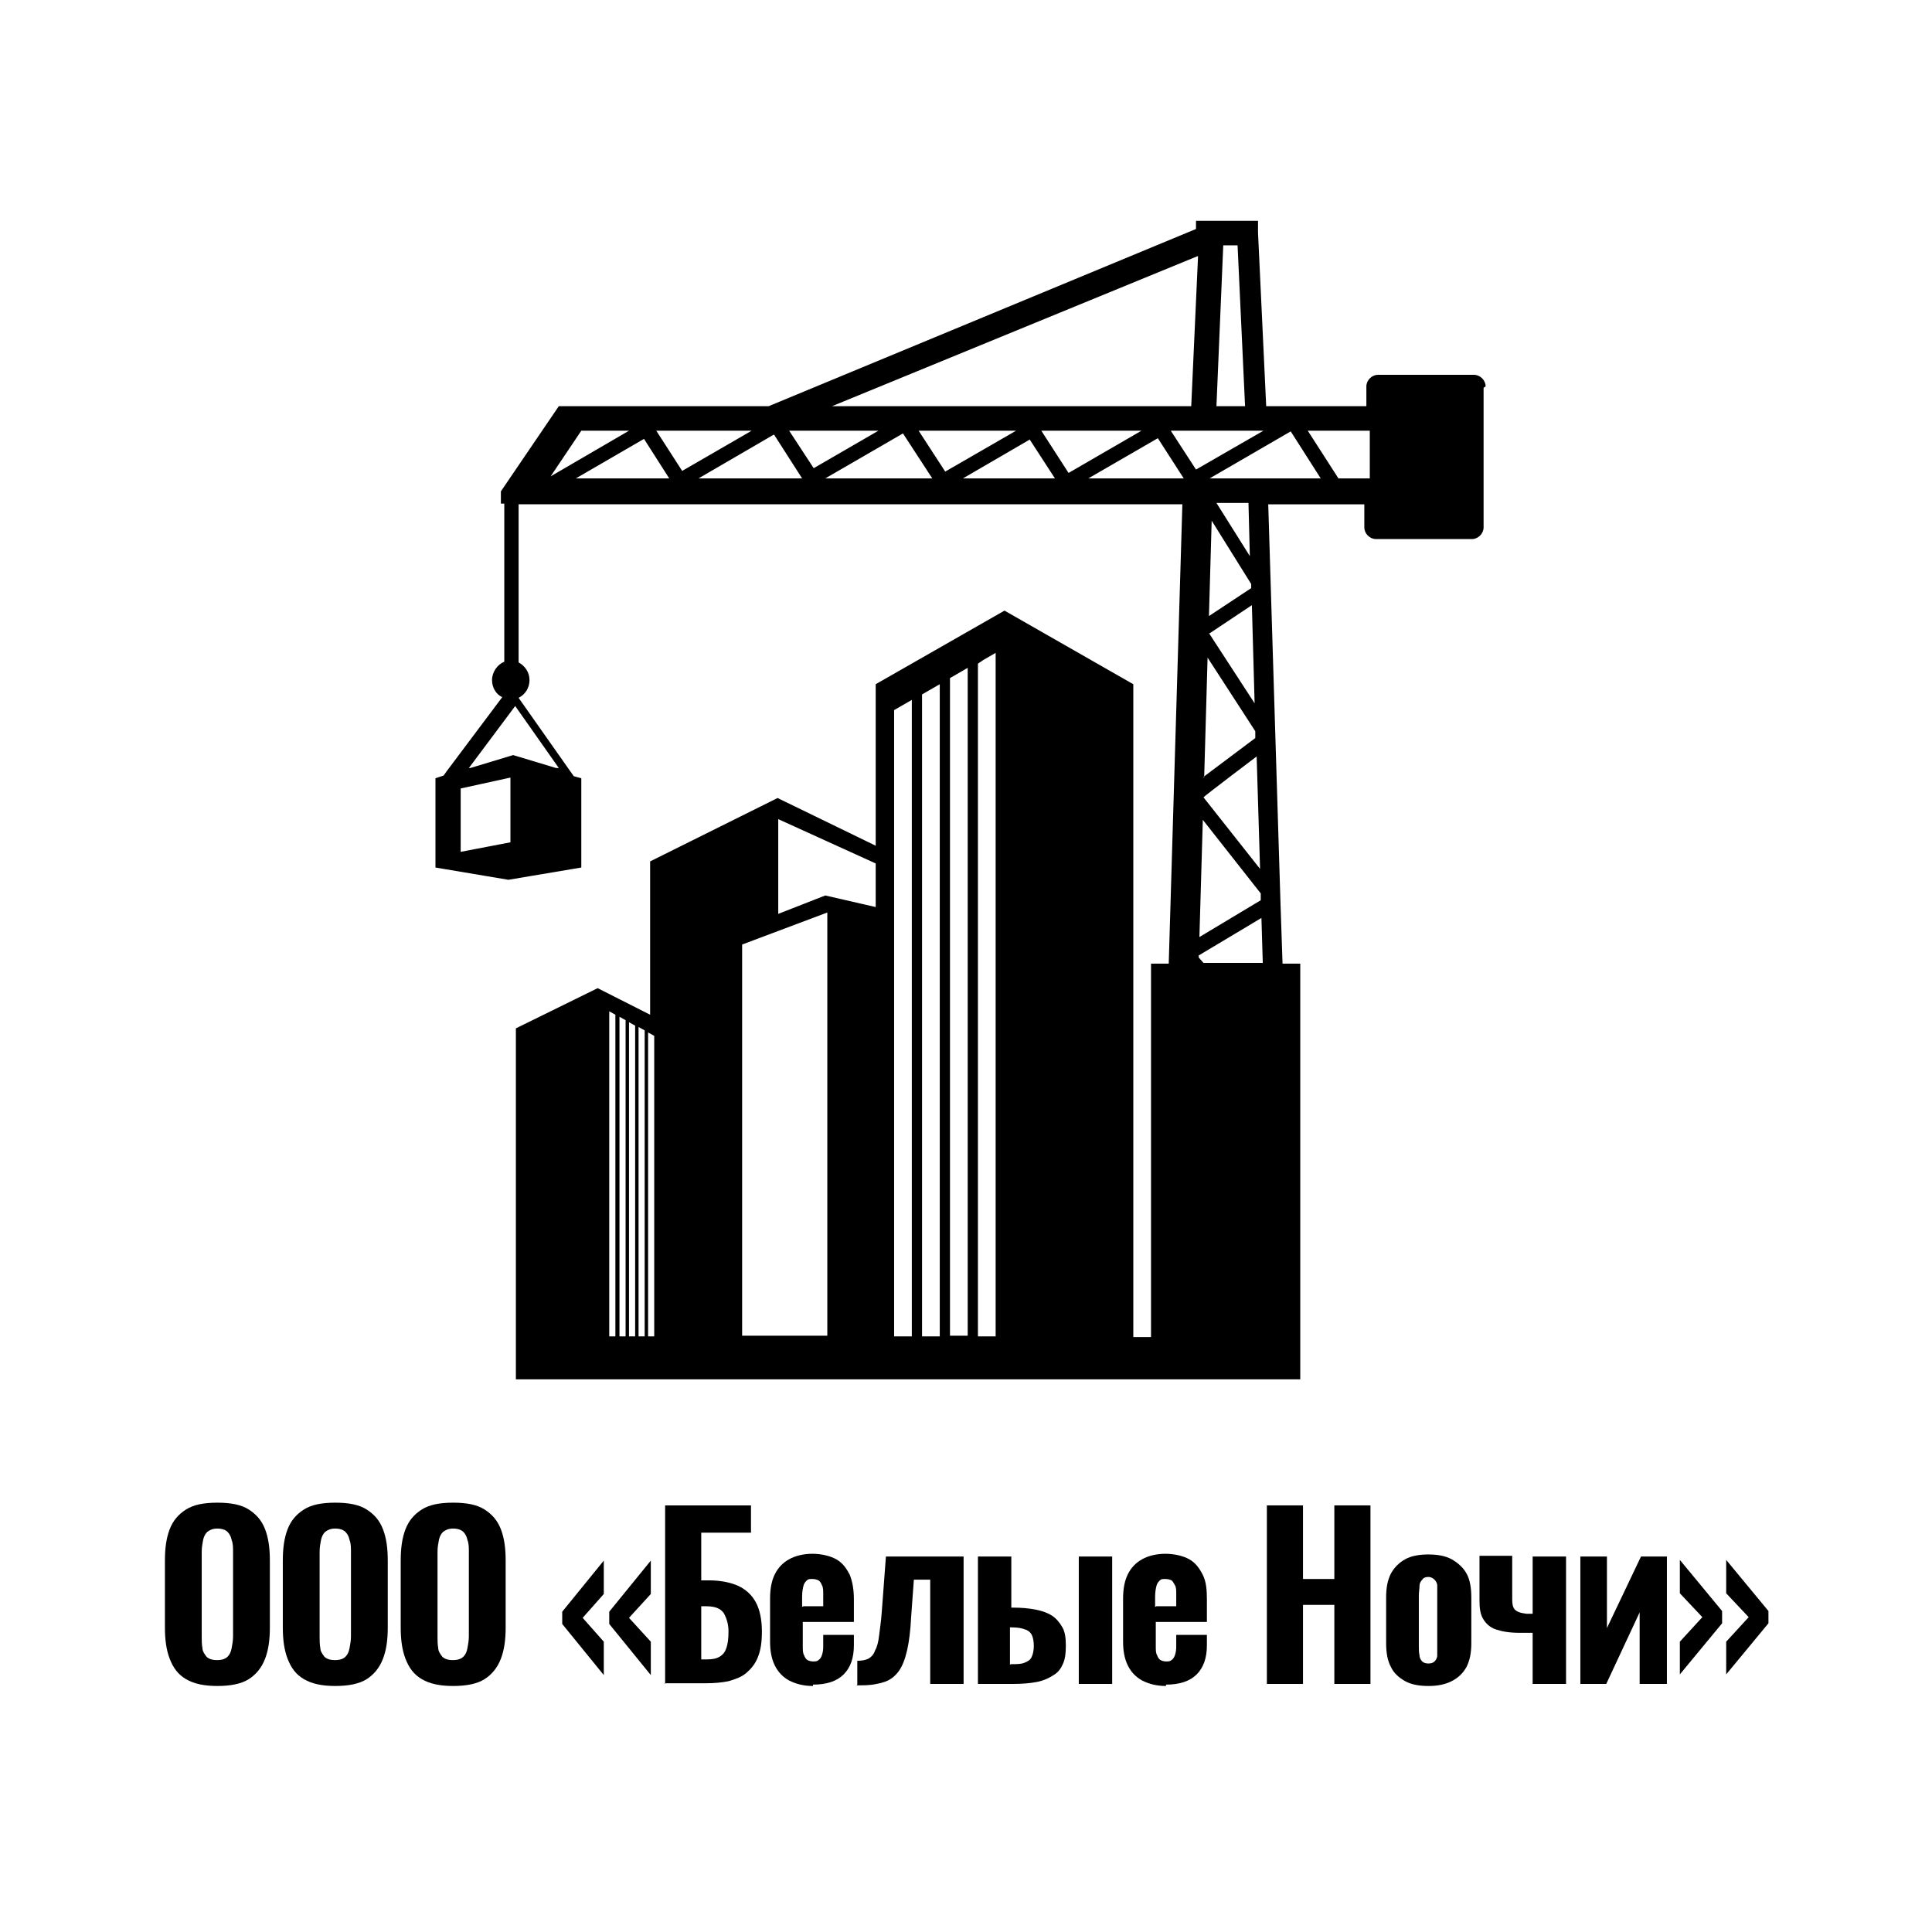 <?xml version="1.0" encoding="UTF-8"?> <svg xmlns="http://www.w3.org/2000/svg" id="Layer_1" version="1.1" viewBox="0 0 283.5 283.5"><defs><style> .st0 { fill-rule: evenodd; } </style></defs><g><path d="M31.9,247.4c-1.9,0-3.4-.3-4.6-1s-1.9-1.7-2.4-3c-.5-1.3-.7-2.8-.7-4.6v-9.8c0-1.8.2-3.3.7-4.6.5-1.3,1.3-2.2,2.4-2.9,1.1-.7,2.6-1,4.6-1s3.5.3,4.6,1,1.9,1.6,2.4,2.9c.5,1.3.7,2.8.7,4.6v9.8c0,1.8-.2,3.3-.7,4.6-.5,1.3-1.3,2.3-2.4,3s-2.7,1-4.6,1ZM31.9,243.6c.7,0,1.2-.2,1.5-.5.3-.3.5-.7.6-1.3.1-.5.2-1.1.2-1.7v-12.4c0-.6,0-1.2-.2-1.7-.1-.5-.3-.9-.6-1.2-.3-.3-.8-.5-1.5-.5s-1.1.2-1.5.5c-.3.3-.5.7-.6,1.2-.1.5-.2,1.1-.2,1.7v12.4c0,.6,0,1.2.1,1.7,0,.5.3.9.6,1.3.3.3.8.5,1.5.5Z"></path><path d="M49.2,247.4c-1.9,0-3.4-.3-4.6-1s-1.9-1.7-2.4-3c-.5-1.3-.7-2.8-.7-4.6v-9.8c0-1.8.2-3.3.7-4.6.5-1.3,1.3-2.2,2.4-2.9,1.1-.7,2.6-1,4.6-1s3.5.3,4.6,1,1.9,1.6,2.4,2.9c.5,1.3.7,2.8.7,4.6v9.8c0,1.8-.2,3.3-.7,4.6-.5,1.3-1.3,2.3-2.4,3s-2.7,1-4.6,1ZM49.2,243.6c.7,0,1.2-.2,1.5-.5.3-.3.5-.7.6-1.3.1-.5.2-1.1.2-1.7v-12.4c0-.6,0-1.2-.2-1.7-.1-.5-.3-.9-.6-1.2-.3-.3-.8-.5-1.5-.5s-1.1.2-1.5.5c-.3.3-.5.7-.6,1.2-.1.5-.2,1.1-.2,1.7v12.4c0,.6,0,1.2.1,1.7,0,.5.3.9.6,1.3.3.3.8.5,1.5.5Z"></path><path d="M66.5,247.4c-1.9,0-3.4-.3-4.6-1s-1.9-1.7-2.4-3c-.5-1.3-.7-2.8-.7-4.6v-9.8c0-1.8.2-3.3.7-4.6.5-1.3,1.3-2.2,2.4-2.9,1.1-.7,2.6-1,4.6-1s3.5.3,4.6,1,1.9,1.6,2.4,2.9c.5,1.3.7,2.8.7,4.6v9.8c0,1.8-.2,3.3-.7,4.6-.5,1.3-1.3,2.3-2.4,3s-2.7,1-4.6,1ZM66.5,243.6c.7,0,1.2-.2,1.5-.5.3-.3.5-.7.6-1.3.1-.5.2-1.1.2-1.7v-12.4c0-.6,0-1.2-.2-1.7-.1-.5-.3-.9-.6-1.2-.3-.3-.8-.5-1.5-.5s-1.1.2-1.5.5c-.3.3-.5.7-.6,1.2-.1.5-.2,1.1-.2,1.7v12.4c0,.6,0,1.2.1,1.7,0,.5.3.9.6,1.3.3.3.8.5,1.5.5Z"></path><path d="M88.6,245.8l-6.1-7.5v-1.8l6.1-7.5v4.9l-3.1,3.5,3.1,3.5v4.9ZM95.5,245.8l-6.1-7.5v-1.8l6.1-7.5v4.9l-3.2,3.5,3.2,3.5v4.9Z"></path><path d="M97.6,247.1v-26.2h12.6v4h-7.3v7h1.1c1.7,0,3.2.3,4.3.8s2,1.3,2.6,2.4c.6,1.1.9,2.6.9,4.3s-.2,2.8-.6,3.8c-.4,1-1,1.7-1.7,2.3-.7.6-1.6.9-2.6,1.2-1,.2-2.1.3-3.3.3h-6.1ZM102.9,243.5h.8c.8,0,1.4-.1,1.9-.4s.8-.7,1-1.3c.2-.6.3-1.4.3-2.4,0-1.1-.3-2-.7-2.7-.5-.7-1.3-1-2.6-1h-.7v7.9Z"></path><path d="M119.3,247.4c-1.4,0-2.5-.3-3.5-.8-.9-.5-1.6-1.2-2.1-2.2-.5-1-.7-2.2-.7-3.5v-6.3c0-1.4.2-2.6.7-3.6.5-1,1.2-1.7,2.1-2.2.9-.5,2.1-.8,3.4-.8s2.6.3,3.5.8c.9.5,1.5,1.3,2,2.3.4,1,.6,2.2.6,3.6v3.3h-7.5v3.6c0,.5,0,1,.2,1.3.1.3.3.6.5.7.2.1.5.2.8.2s.6,0,.8-.2c.2-.1.4-.4.5-.7.1-.3.2-.7.2-1.2v-1.8h4.5v1.5c0,1.9-.5,3.3-1.5,4.3s-2.5,1.5-4.5,1.5ZM117.9,235.7h2.9v-1.8c0-.5,0-1-.2-1.3-.1-.3-.3-.6-.5-.7-.2-.1-.5-.2-.9-.2s-.6,0-.8.2c-.2.2-.4.4-.5.8-.1.4-.2.9-.2,1.6v1.5Z"></path><path d="M125.8,247.2v-3.5c.7,0,1.2-.1,1.6-.3.4-.2.8-.6,1-1.2.3-.5.5-1.3.6-2.2.1-.9.3-2.1.4-3.6l.6-8h11.4v18.7h-4.9v-15.3h-2.4l-.4,5.5c-.1,2-.3,3.6-.6,4.9-.3,1.3-.7,2.3-1.2,3s-1.2,1.3-2.1,1.6c-.9.3-2,.5-3.3.5h-.8Z"></path><path d="M143.5,247.1v-18.7h4.9v7.5h.2c1.3,0,2.4.1,3.4.3,1,.2,1.8.5,2.4.9.6.4,1.1,1,1.5,1.7s.5,1.6.5,2.7-.1,1.9-.4,2.6c-.3.7-.7,1.3-1.4,1.7-.6.4-1.4.8-2.4,1-1,.2-2.2.3-3.6.3h-5.1ZM148.3,244.2h0c.9,0,1.5,0,2-.2s.9-.4,1.1-.9c.2-.4.3-1,.3-1.6s-.1-1.2-.3-1.6c-.2-.4-.6-.7-1-.8-.5-.2-1.1-.3-2-.3h-.2v5.5ZM158.3,247.1v-18.7h4.9v18.7h-4.9Z"></path><path d="M171.1,247.4c-1.4,0-2.5-.3-3.5-.8-.9-.5-1.6-1.2-2.1-2.2-.5-1-.7-2.2-.7-3.5v-6.3c0-1.4.2-2.6.7-3.6.5-1,1.2-1.7,2.1-2.2.9-.5,2.1-.8,3.4-.8s2.6.3,3.5.8,1.5,1.3,2,2.3.6,2.2.6,3.6v3.3h-7.5v3.6c0,.5,0,1,.2,1.3.1.3.3.6.5.7.2.1.5.2.8.2s.6,0,.8-.2c.2-.1.4-.4.5-.7.1-.3.2-.7.2-1.2v-1.8h4.5v1.5c0,1.9-.5,3.3-1.5,4.3s-2.5,1.5-4.5,1.5ZM169.7,235.7h2.9v-1.8c0-.5,0-1-.2-1.3s-.3-.6-.5-.7c-.2-.1-.5-.2-.9-.2s-.6,0-.8.2c-.2.2-.4.4-.5.8-.1.4-.2.9-.2,1.6v1.5Z"></path><path d="M185.9,247.1v-26.2h5.3v10.8h4.6v-10.8h5.3v26.2h-5.3v-11.6h-4.6v11.6h-5.3Z"></path><path d="M209.6,247.4c-1.3,0-2.5-.2-3.4-.7-.9-.5-1.7-1.2-2.1-2.1-.5-.9-.7-2.1-.7-3.5v-6.7c0-1.4.2-2.5.7-3.5.5-.9,1.2-1.6,2.1-2.1.9-.5,2.1-.7,3.4-.7s2.5.2,3.4.7,1.7,1.2,2.2,2.1c.5.9.7,2.1.7,3.5v6.7c0,1.4-.2,2.5-.7,3.5-.5.9-1.2,1.6-2.2,2.1s-2.1.7-3.4.7ZM209.6,244.1c.4,0,.7-.1.9-.3.2-.2.4-.5.4-.9,0-.4,0-.9,0-1.4v-7.4c0-.5,0-1,0-1.4,0-.4-.2-.7-.4-.9-.2-.2-.5-.4-.9-.4s-.7.1-.9.4c-.2.2-.4.5-.4.9,0,.4-.1.9-.1,1.4v7.4c0,.5,0,1,.1,1.4,0,.4.2.7.4.9.2.2.5.3.9.3Z"></path><path d="M224.9,247.1v-7.5c-.3,0-.6,0-1,0-.3,0-.6,0-.9,0-1.5,0-2.6-.2-3.5-.5-.9-.3-1.5-.9-1.9-1.6-.4-.7-.5-1.6-.5-2.6v-6.6h4.8v6.4c0,.7.1,1.2.4,1.5.3.3.8.5,1.7.6.1,0,.3,0,.4,0s.3,0,.5,0v-8.4h4.9v18.7h-4.9Z"></path><path d="M231.9,247.1v-18.7h3.9v10.5l5-10.5h3.8v18.7h-4v-10.5l-4.9,10.5h-3.8Z"></path><path d="M246.5,245.8v-4.9l3.3-3.6-3.3-3.5v-4.9l6.2,7.5v1.8l-6.2,7.5ZM253.3,245.8v-4.9l3.3-3.6-3.3-3.5v-4.9l6.2,7.5v1.8l-6.2,7.5Z"></path></g><path class="st0" d="M218,56.7c0-.9-.8-1.7-1.7-1.7h-14.1c-.9,0-1.7.8-1.7,1.7v2.9h-14.7l-1.2-25.5v-1.7h-9.1v1.2c0,0-62.7,26-62.7,26h-30.8l-8.5,12.5v1.8h.5v23.2c-1,.4-1.8,1.5-1.8,2.7,0,1.1.6,2.1,1.5,2.5l-8.1,10.8-.5.7-1.2.4v13.1l10.7,1.8,10.7-1.8v-13.1l-1.1-.3-.5-.7-7.6-10.8h0c1-.5,1.6-1.5,1.6-2.6,0-1.2-.7-2.1-1.6-2.6v-23.2h97.4l-2,67.4h-2.6v54.8h-2.6v-60.3h0v-35.5l-18.9-10.8-18.9,10.8v32.7l-7.4-1.7-6.9,2.7v-13.9l14.3,6.5v-2.6l-14.4-7-18.7,9.3v22.5l-7.7-3.9-12,5.9v51.5h115.1v-61h-2.6l-.3-8.8h0s0,0,0,0l-1.8-58.6h14.1v3.4c0,.9.8,1.7,1.7,1.7h14.1c.9,0,1.7-.8,1.7-1.7v-20.5ZM74.9,123.6l-7.3,1.4v-9.3l3.2-.7,4.1-.9v9.5ZM82,112.7h-.4l-6.3-1.9-6.3,1.9h-.2l6.8-9.1,6.4,9.1ZM90.3,196.1h-.9v-47.7l.9.5v47.1ZM91.8,196.1h-.9v-46.9l.9.5v46.4ZM93.2,196.1h-.9v-46.1l.9.5v45.6ZM94.6,196.1h-.9v-45.4l.9.5v44.8ZM96,196.1h-.9v-44.6l.9.5v44.1ZM108.9,138.6l12.5-4.7v62.1h-12.5v-57.5ZM133.8,177.5v18.6h-2.6v-18.4c0-8.2,0-16.4,0-24.6,0-8.2,0-16.4,0-24.6v-24.3l2.6-1.5v24.6c0,8.4,0,16.8,0,25.1,0,8.4,0,16.7,0,25.1ZM137.9,177.3v18.8h-2.6v-18.7c0-8.4,0-16.9,0-25.3,0-8.5,0-17,0-25.5v-24.7l2.6-1.5v25c0,8.7,0,17.4,0,26,0,8.6,0,17.2,0,25.8ZM142,177v19h-2.6v-18.9c0-8.7,0-17.4,0-26.1,0-8.8,0-17.6,0-26.4v-25.1l2.6-1.5v11.9c0,4.5,0,9,0,13.5,0,4.5,0,9,0,13.5,0,4.5,0,9,0,13.5,0,8.9,0,17.7,0,26.6ZM146.1,177.2v18.9h-2.6v-18.7c0-8.8,0-17.6,0-26.4,0-8.9,0-17.9,0-26.8,0-9,0-17.9,0-26.8.2-.2.5-.3.7-.5l1.9-1.1v13.4c0,4.6,0,9.1,0,13.7,0,4.6,0,9.1,0,13.7,0,4.6,0,9.1,0,13.7,0,9,0,18,0,26.9ZM179.5,36h2.1l1.1,23.6h-4.2l1-23.6ZM178.3,63.2h7.1l-9.9,5.7-3.7-5.7h6.5ZM183.6,85.8v.5s-6.2,4.1-6.2,4.1l.4-14,5.8,9.3ZM178.6,73.8h4.6l.2,7.8-4.9-7.8ZM176.5,120.3l8.5,10.8v1s-9,5.4-9,5.4l.5-17.2ZM176.6,117h0c0-.1,7.8-6,7.8-6l.5,16.5-8.3-10.5ZM176.7,114.1l.5-17.6,7,10.8v1s-7.6,5.7-7.6,5.7ZM177.4,93l6.3-4.2.4,14.4-6.7-10.3ZM149.1,63.2l-10.4,6-3.9-6h14.3ZM98.3,70.2h-13.8l10-5.8,3.7,5.8ZM96.3,63.2h14l-10.2,5.9-3.8-5.9ZM113.6,63.8l4.1,6.4h-15.2l11-6.4ZM115.8,63.2h13.1l-9.5,5.5-3.6-5.5ZM132.5,63.6l4.3,6.6h-15.7l11.4-6.6ZM151.1,64.5l3.7,5.7h-13.5l9.8-5.7ZM152.8,63.2h14.7l-10.7,6.2-4-6.2ZM175.8,37.6l-1,22h-52.7l53.6-22ZM85.2,63.2h7.1l-11.5,6.7,4.5-6.7ZM159.7,70.2l10.2-5.9,3.8,5.9h-14ZM176.6,141.3l-.7-.8v-.3s9.2-5.5,9.2-5.5l.2,6.6h-8.7ZM183.1,70.2h-5.6l11.9-6.9,4.4,6.9h-10.8ZM201,70.2h-4.6l-4.5-7h9.1v7Z"></path></svg> 